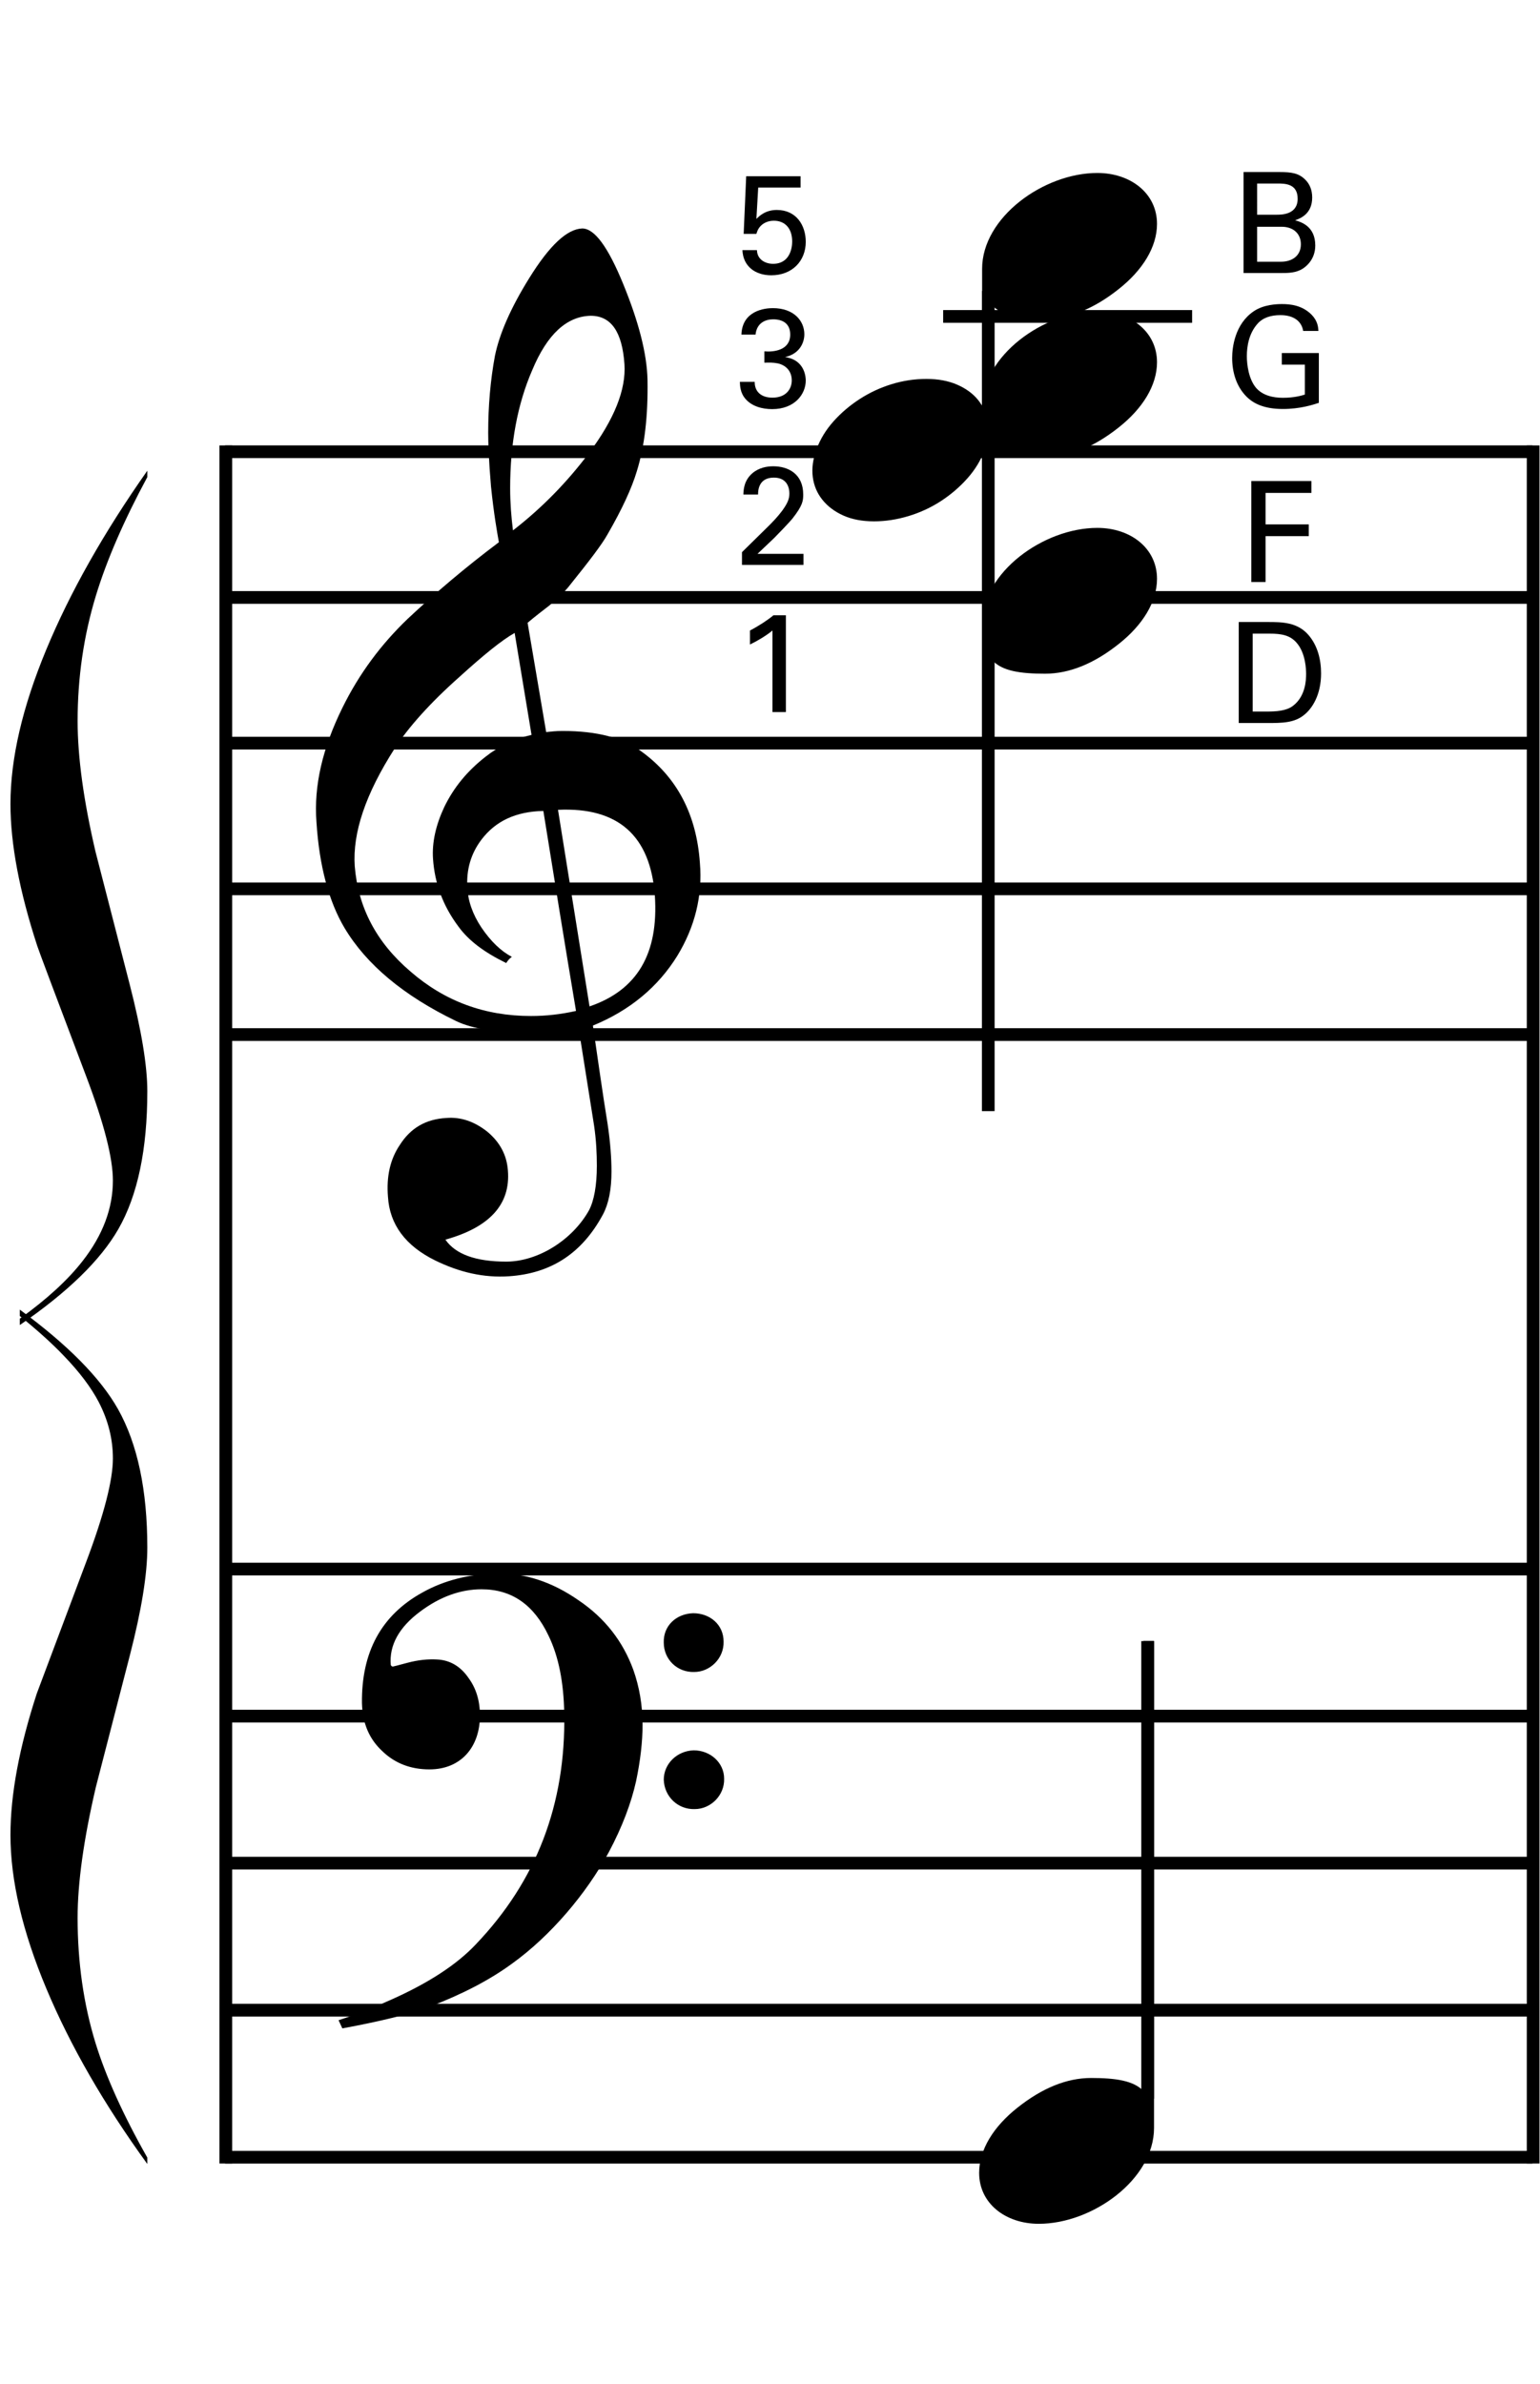 <?xml version="1.0" encoding="utf-8"?>
<!-- Generator: Adobe Illustrator 14.0.0, SVG Export Plug-In . SVG Version: 6.00 Build 43363)  -->
<!DOCTYPE svg PUBLIC "-//W3C//DTD SVG 1.1//EN" "http://www.w3.org/Graphics/SVG/1.1/DTD/svg11.dtd">
<svg version="1.1" id="main" xmlns="http://www.w3.org/2000/svg" xmlns:xlink="http://www.w3.org/1999/xlink" x="0px" y="0px"
	 width="242.362px" height="374.943px" viewBox="0 0 242.362 374.943" enable-background="new 0 0 242.362 374.943"
	 xml:space="preserve">
<g>
	<path d="M119.126,39.34c0.044,1.54,1.386,2.156,2.53,2.156c2.663,0,3.015-2.508,3.015-3.499c0-2.068-1.122-3.278-2.882-3.278
		c-0.88,0-1.584,0.33-2.046,0.792c-0.462,0.462-0.594,0.924-0.704,1.276h-2.002l0.396-9.065h8.56v1.782h-6.667l-0.286,4.929
		c0.462-0.462,1.43-1.408,3.212-1.408c3.059,0,4.555,2.398,4.555,5.017c0,2.993-2.112,5.259-5.435,5.259
		c-2.464,0-4.422-1.364-4.532-3.96H119.126z"/>
</g>
<g>
	<path d="M118.774,60.062c-0.022,1.452,0.924,2.486,2.794,2.486c2.134,0,3.037-1.364,3.037-2.707c0-1.606-1.079-2.442-2.201-2.684
		c-0.792-0.154-1.342-0.132-2.112-0.11v-1.782c1.519,0.132,4.071-0.176,4.071-2.64c0-1.716-1.166-2.398-2.685-2.398
		c-1.144,0-2.574,0.506-2.772,2.398h-2.222c0.132-3.785,3.697-4.159,4.929-4.159c3.322,0,4.973,2.002,4.973,4.115
		c0,1.254-0.682,3.058-3.036,3.586c3.256,0.462,3.256,3.388,3.256,3.696c0,2.134-1.738,4.489-5.281,4.489
		c-1.606,0-3.212-0.462-4.181-1.584c-0.858-0.968-0.88-2.068-0.902-2.707H118.774z"/>
</g>
<g>
	<path d="M116.772,86.852l3.983-3.917c0.836-0.814,1.672-1.694,2.354-2.618c0.88-1.21,1.122-1.893,1.122-2.707
		c0-0.748-0.264-2.486-2.442-2.486c-2.442,0-2.487,2.09-2.487,2.663h-2.31c0.022-0.749,0.088-2.201,1.408-3.345
		c1.056-0.902,2.333-1.1,3.3-1.1c2.333,0,4.709,1.188,4.709,4.445c0,0.968-0.066,1.716-1.716,3.806
		c-0.44,0.55-2.376,2.553-2.816,2.993l-2.663,2.53h7.239v1.738h-9.682V86.852z"/>
</g>
<g>
	<path d="M121.569,99.175c-0.946,0.792-2.464,1.694-3.542,2.2v-2.2c1.43-0.749,2.838-1.672,3.696-2.398h1.958v15.226h-2.112V99.175z
		"/>
</g>
<g>
	<path d="M195.707,27.062h5.677c1.937,0,3.015,0.198,4.004,1.166c0.682,0.66,1.123,1.584,1.123,2.838
		c0,2.619-1.915,3.301-2.685,3.586c0.924,0.264,3.168,0.924,3.168,3.961c0,2.156-1.386,3.256-1.914,3.608
		c-1.101,0.726-2.333,0.726-3.587,0.726h-5.787V27.062z M197.841,33.773h3.081c0.748,0,3.3,0,3.3-2.508
		c0-2.398-2.002-2.398-3.212-2.398h-3.168V33.773z M197.841,41.167h3.763c1.738,0,3.125-0.924,3.125-2.75
		c0-1.584-1.101-2.75-3.037-2.75h-3.851V41.167z"/>
</g>
<g>
	<path d="M205.091,52.053c-0.242-1.474-1.43-2.486-3.586-2.486c-1.496,0-2.75,0.396-3.586,1.342
		c-1.386,1.54-1.694,3.608-1.694,5.104c0,1.342,0.286,3.609,1.452,4.995c1.034,1.188,2.64,1.562,4.225,1.562
		c1.804,0,2.948-0.352,3.455-0.506v-4.709h-3.631v-1.826h5.831v7.833c-0.924,0.308-2.948,0.968-5.655,0.968
		c-2.926,0-4.643-0.836-5.765-1.98c-1.562-1.584-2.223-3.806-2.223-6.051c0-1.584,0.396-5.325,3.411-7.349
		c1.562-1.056,3.63-1.122,4.423-1.122c1.254,0,3.168,0.154,4.687,1.694c0.946,0.99,1.012,1.914,1.056,2.53H205.091z"/>
</g>
<g>
	<path d="M196.928,75.661h9.461v1.87h-7.217v4.951h6.799v1.849h-6.799v7.217h-2.244V75.661z"/>
</g>
<g>
	<path d="M194.948,97.839h4.599c2.134,0,4.643,0,6.403,2.068c1.408,1.65,1.958,3.829,1.958,6.007c0,3.433-1.43,5.545-2.64,6.513
		c-1.562,1.298-3.521,1.298-5.853,1.298h-4.466V97.839z M197.148,111.921h2.156c1.518,0,3.103-0.088,4.159-0.88
		c2.024-1.518,2.09-4.114,2.09-5.039c0-0.594-0.044-3.3-1.541-4.951c-1.012-1.122-2.288-1.386-4.225-1.386h-2.64V111.921z"/>
</g>
<line fill="none" stroke="#000000" stroke-width="2" x1="35.424" y1="71.056" x2="241.171" y2="71.056"/>
<line fill="none" stroke="#000000" stroke-width="2" x1="35.424" y1="93.974" x2="241.171" y2="93.974"/>
<line fill="none" stroke="#000000" stroke-width="2" x1="35.424" y1="116.892" x2="241.171" y2="116.892"/>
<line fill="none" stroke="#000000" stroke-width="2" x1="35.424" y1="139.809" x2="241.171" y2="139.809"/>
<line fill="none" stroke="#000000" stroke-width="2" x1="35.424" y1="162.727" x2="241.171" y2="162.727"/>
<line fill="none" stroke="#000000" stroke-width="2" x1="35.424" y1="246.802" x2="241.171" y2="246.802"/>
<line fill="none" stroke="#000000" stroke-width="2" x1="35.424" y1="269.93" x2="241.171" y2="269.93"/>
<line fill="none" stroke="#000000" stroke-width="2" x1="35.424" y1="293.057" x2="241.171" y2="293.057"/>
<line fill="none" stroke="#000000" stroke-width="2" x1="35.424" y1="316.185" x2="241.171" y2="316.185"/>
<line fill="none" stroke="#000000" stroke-width="2" x1="35.424" y1="339.313" x2="241.171" y2="339.313"/>
<line fill="none" stroke="#000000" stroke-width="2" x1="241.284" y1="70.064" x2="241.284" y2="340.301"/>
<line fill="none" stroke="#000000" stroke-width="2" x1="35.536" y1="70.064" x2="35.536" y2="340.301"/>
<g>
	<path d="M91.096,161.934c-2.215,0.354-4.607,0.532-7.177,0.532c-5.494,0-9.57-0.62-12.139-1.861
		c-8.241-3.987-14.089-8.861-17.544-14.62c-2.481-4.165-3.987-9.747-4.431-16.658c-0.443-5.76,0.975-11.696,4.076-17.988
		c2.658-5.405,6.114-10.012,10.278-14c4.253-3.987,9.038-8.063,14.354-12.05c-0.266-1.506-0.797-4.431-1.24-8.772
		c-0.354-4.076-0.443-6.911-0.443-8.417c0-4.253,0.354-8.329,1.063-12.139c0.709-3.456,2.481-7.532,5.405-12.228
		c3.19-5.139,5.937-7.709,8.329-7.797c1.949,0,4.076,2.924,6.468,8.772s3.722,10.899,3.81,15.063
		c0.089,5.582-0.443,10.367-1.684,14.354c-0.797,2.658-2.304,5.937-4.607,9.924c-0.886,1.595-2.924,4.253-5.848,7.886
		c-0.797,1.063-1.949,2.126-3.278,3.278c-1.152,0.886-2.304,1.772-3.456,2.747l2.924,17.19c0.797-0.089,1.595-0.177,2.569-0.177
		c5.405,0,9.57,1.063,12.494,3.278c5.583,4.076,8.595,9.924,9.127,17.456c0.443,5.228-0.798,10.102-3.544,14.621
		c-3.013,4.873-7.443,8.595-13.291,10.987c0.797,5.405,1.506,10.544,2.304,15.417c0.443,2.924,0.62,5.494,0.62,7.532
		c0,2.835-0.443,5.051-1.329,6.734c-3.278,6.114-8.152,9.304-14.797,9.747c-3.987,0.266-7.797-0.62-11.608-2.481
		c-4.696-2.304-7.177-5.671-7.443-10.013c-0.266-3.19,0.354-5.937,1.861-8.152c1.684-2.658,4.076-4.076,7.354-4.253
		c2.215-0.177,4.342,0.532,6.38,2.126c2.038,1.684,3.101,3.722,3.278,6.114c0.443,5.316-2.835,8.95-9.835,10.899
		c1.595,2.304,4.785,3.456,9.569,3.456c5.051,0,10.456-3.456,13.025-8.063c0.798-1.506,1.241-3.899,1.241-7
		c0-1.861-0.089-3.988-0.443-6.38L91.096,161.934z M75.767,132.073c-1.684,2.215-2.393,4.785-2.215,7.532
		c0.089,2.038,0.797,4.165,2.215,6.291c1.506,2.215,3.101,3.722,4.785,4.608c-0.266,0.177-0.62,0.531-0.886,0.975
		c-3.456-1.684-5.937-3.544-7.531-5.76c-2.393-3.19-3.722-6.734-3.988-10.633c-0.177-2.57,0.443-5.316,1.772-8.152
		c1.506-3.101,3.633-5.671,6.468-7.886c2.126-1.684,4.519-2.835,7.266-3.456l-2.659-16.038c-2.038,1.152-4.873,3.456-8.683,6.912
		c-4.696,4.165-8.063,7.975-10.19,11.253c-4.608,7.177-6.646,13.292-6.292,18.519c0.532,6.468,3.367,11.962,8.772,16.57
		c5.405,4.696,11.696,7,18.962,7c2.393,0,4.696-0.266,7.089-0.797c-1.772-10.544-3.456-21-5.14-31.456
		C81.172,127.643,77.982,129.149,75.767,132.073z M83.742,58.263c-2.304,5.316-3.456,11.519-3.456,18.519
		c0,2.304,0.177,4.519,0.443,6.646c4.696-3.633,8.595-7.709,11.874-12.051c4.076-5.405,5.937-10.101,5.671-14.088
		c-0.354-5.14-2.126-7.621-5.316-7.621C89.235,49.757,86.134,52.503,83.742,58.263z M92.78,158.301
		c7.532-2.57,10.898-8.329,10.278-17.456c-0.709-9.393-5.759-13.912-15.24-13.469L92.78,158.301z"/>
</g>
<g>
	<path d="M80.582,308.863c-3.509,2.568-7.788,4.793-12.923,6.761c-3.167,1.198-7.789,2.311-13.779,3.424l-0.599-1.284
		c2.91-0.941,5.648-2.054,8.13-3.167c5.991-2.653,10.442-5.563,13.438-8.73c9.585-10.014,14.207-22.081,13.95-36.374
		c-0.085-4.793-0.855-8.901-2.482-12.239c-2.311-4.878-5.82-7.274-10.527-7.274c-3.338,0-6.59,1.198-9.671,3.509
		c-3.338,2.482-4.878,5.307-4.622,8.388c0.085,0.171,0.171,0.257,0.342,0.257c0,0,0.77-0.171,2.311-0.599
		c1.626-0.428,3.167-0.599,4.622-0.514c1.968,0.085,3.68,1.027,4.964,2.91c1.198,1.626,1.797,3.595,1.797,5.906
		c0,4.878-2.91,8.473-7.959,8.473c-2.91,0-5.392-0.941-7.36-2.825c-2.14-1.968-3.167-4.45-3.252-7.617
		c-0.085-7.959,2.996-13.779,9.5-17.374c3.509-1.968,7.446-2.91,11.726-2.996c4.365-0.085,8.644,1.284,12.838,4.194
		c4.194,2.824,7.018,6.505,8.644,10.955c0.941,2.653,1.455,5.563,1.455,8.645c0,2.653-0.342,5.648-1.027,8.901
		c-0.771,3.423-2.14,7.104-4.28,11.126C92.308,297.823,86.659,304.499,80.582,308.863z M109.083,253.746
		c2.653,0,4.793,1.797,4.793,4.451c0.085,2.653-2.14,4.792-4.622,4.792c-2.653,0.086-4.793-1.968-4.793-4.622
		C104.375,255.714,106.429,253.831,109.083,253.746z M109.168,275.313c2.653,0,4.793,1.968,4.793,4.45
		c0.085,2.653-2.14,4.793-4.622,4.793c-2.653,0.085-4.793-1.968-4.878-4.622C104.461,277.453,106.515,275.399,109.168,275.313z"/>
</g>
<g>
	<path d="M181.619,334.712c0,8.083-9.684,15.073-18.131,15.073c-5.243,0-9.393-3.204-9.393-8.009c0-3.641,2.257-7.282,6.043-10.267
		c3.859-3.058,7.719-4.66,11.578-4.66c3.932,0,6.699,0.437,8.228,2.039v-70.776h1.675V334.712z"/>
</g>
<g>
	<path d="M154.563,64.042c0-8.083,9.684-15.073,18.131-15.073c5.243,0,9.393,3.204,9.393,8.009c0,3.641-2.257,7.282-6.043,10.267
		c-3.859,3.058-7.719,4.66-11.578,4.66c-3.932,0-6.699-0.437-8.228-2.039v70.776h-1.675V64.042z"/>
</g>
<g>
	<path d="M154.563,98.105c0-8.083,9.684-15.073,18.131-15.073c5.243,0,9.393,3.204,9.393,8.009c0,3.641-2.257,7.282-6.043,10.267
		c-3.859,3.058-7.719,4.66-11.578,4.66c-3.932,0-6.699-0.437-8.228-2.039v70.776h-1.675V98.105z"/>
</g>
<g>
	<path d="M154.563,42.28c0-8.083,9.684-15.073,18.131-15.073c5.243,0,9.393,3.204,9.393,8.009c0,3.641-2.257,7.282-6.043,10.267
		c-3.859,3.058-7.719,4.66-11.578,4.66c-3.932,0-6.699-0.437-8.228-2.039v70.776h-1.675V42.28z"/>
</g>
<line fill="none" stroke="#000000" stroke-width="2" x1="155.529" y1="45.77" x2="155.529" y2="174.766"/>
<line fill="none" stroke="#000000" stroke-width="2" x1="180.612" y1="258.131" x2="180.612" y2="330.1"/>
<g>
	<path d="M128.516,70.628c0.578-1.563,1.461-3.009,2.648-4.341c1.186-1.331,2.561-2.502,4.124-3.516
		c1.563-1.012,3.241-1.793,5.036-2.344c1.793-0.549,3.617-0.825,5.47-0.825c1.852,0,3.473,0.304,4.862,0.912
		s2.488,1.419,3.299,2.431c0.81,1.013,1.316,2.2,1.519,3.56c0.202,1.361,0.014,2.822-0.564,4.384
		c-0.58,1.563-1.476,3.024-2.691,4.385c-1.216,1.359-2.605,2.546-4.167,3.56c-1.563,1.012-3.256,1.793-5.079,2.344
		c-1.823,0.549-3.633,0.825-5.426,0.825c-1.853,0-3.459-0.304-4.818-0.912c-1.36-0.608-2.461-1.433-3.299-2.475
		c-0.839-1.042-1.346-2.244-1.519-3.603C127.735,73.652,127.937,72.191,128.516,70.628z"/>
</g>
<line fill="none" stroke="#000000" stroke-width="2" x1="148.432" y1="49.771" x2="187.613" y2="49.771"/>
<g>
	<path d="M23.185,171.647c0,9.137-1.517,16.357-4.548,21.661c-2.81,4.903-7.983,9.939-15.519,15.11v-1.003
		c4.281-3.075,7.581-6.106,9.9-9.092c3.166-4.056,4.749-8.268,4.749-12.636c0-3.522-1.383-8.938-4.147-16.246
		c-4.995-13.194-7.582-20.081-7.759-20.66c-2.81-8.602-4.214-16.044-4.214-22.33c0-7.131,1.873-15.209,5.619-24.235
		c3.746-9.026,9.052-18.419,15.92-28.181v1.003c-3.702,6.865-6.399,13.082-8.094,18.653c-1.917,6.285-2.876,12.859-2.876,19.722
		c0,5.661,0.937,12.502,2.809,20.525c1.739,6.731,3.534,13.695,5.385,20.894C22.259,162.03,23.185,167.635,23.185,171.647z"/>
</g>
<g>
	<path d="M23.185,340.377c-6.823-9.404-12.119-18.598-15.886-27.578c-3.769-8.982-5.652-17.038-5.652-24.169
		c0-6.374,1.383-13.796,4.147-22.264c0.178-0.489,2.764-7.376,7.759-20.659c2.809-7.443,4.214-12.88,4.214-16.313
		c0-3.031-0.736-5.972-2.208-8.825c-1.204-2.317-3.055-4.768-5.552-7.354c-1.784-1.872-4.08-3.944-6.89-6.218v-1.003
		c7.536,5.527,12.686,10.742,15.452,15.645c3.077,5.483,4.615,12.748,4.615,21.795c0,4.19-0.915,9.829-2.742,16.915
		c-1.829,7.087-3.612,13.995-5.352,20.726c-1.917,8.2-2.876,15.065-2.876,20.592c0,6.997,0.937,13.549,2.809,19.656
		c1.649,5.348,4.37,11.365,8.161,18.051V340.377z"/>
</g>
</svg>
